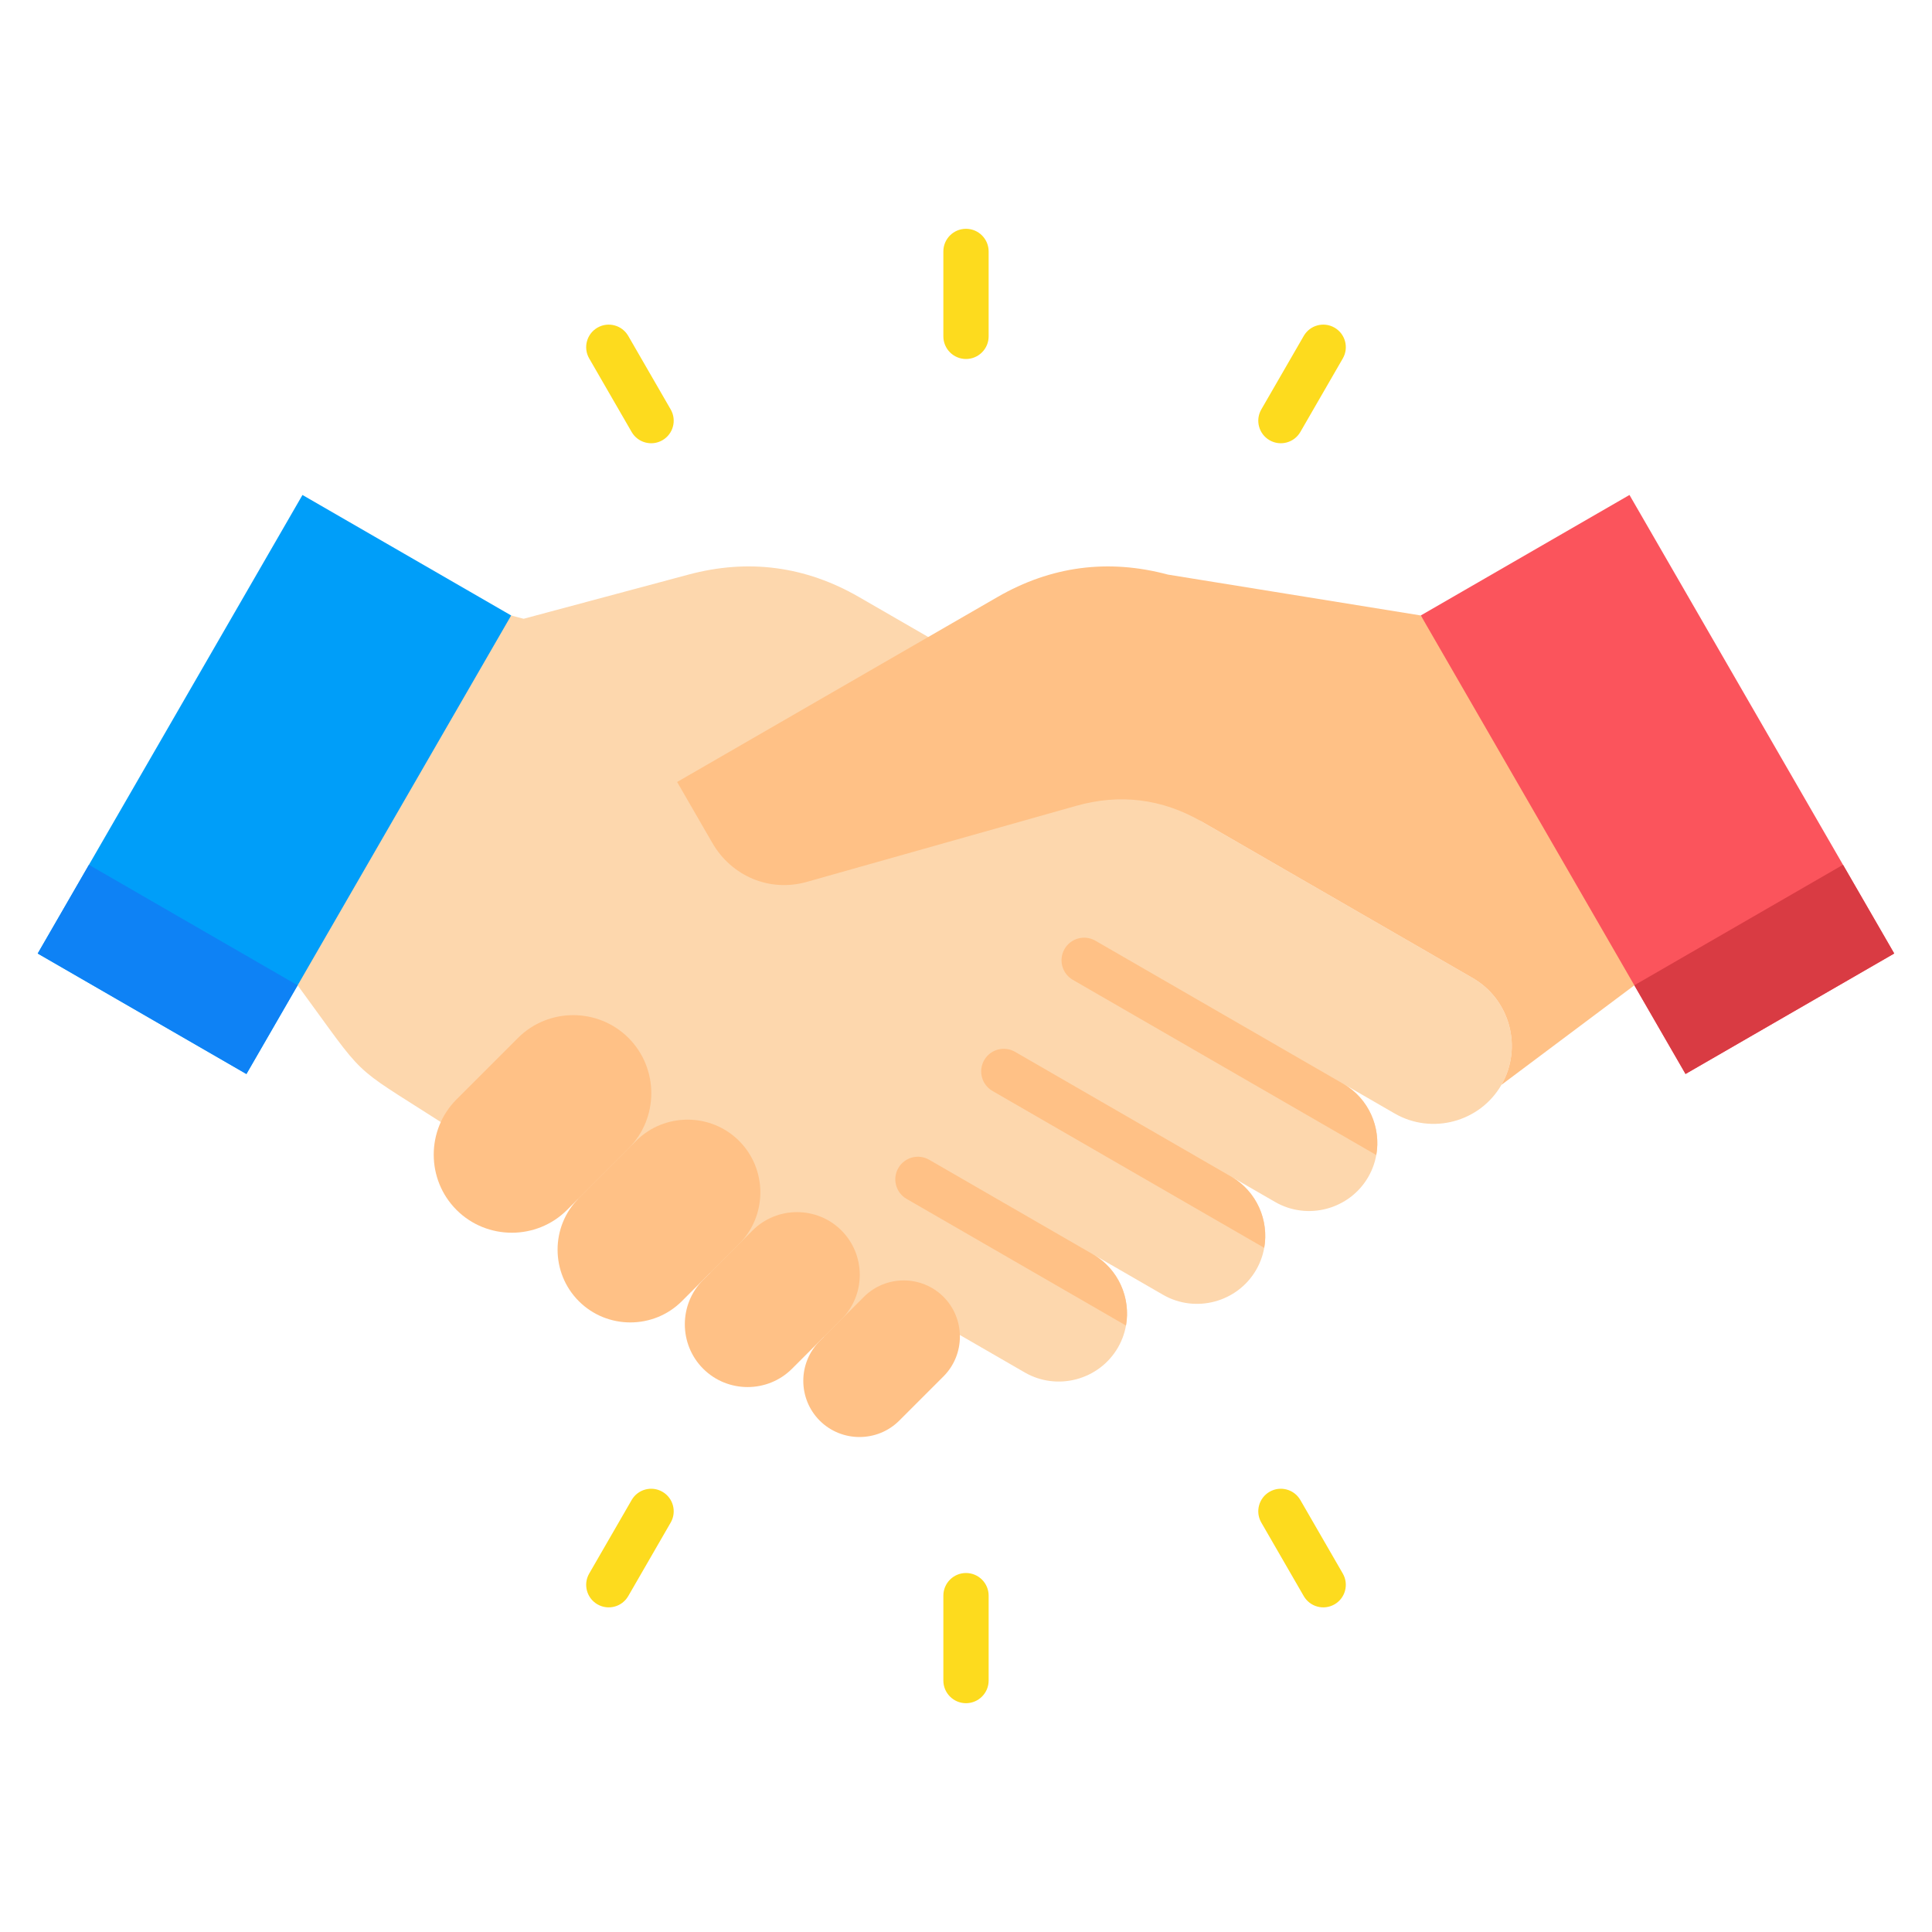 <svg xmlns="http://www.w3.org/2000/svg" id="Layer_1" viewBox="0 0 512 512" data-name="Layer 1"><path d="m345.503 89.028c1.644-2.861 5.296-3.847 8.156-2.203s3.847 5.296 2.203 8.156l-11.25 19.486c-1.644 2.86-5.296 3.847-8.156 2.203s-3.847-5.296-2.203-8.156zm-83.503 356.337c0 3.314-2.686 6-6 6s-6-2.686-6-6v-22.501c0-3.314 2.686-6 6-6s6 2.686 6 6zm-95.503-22.393c-1.644 2.86-5.296 3.847-8.156 2.203s-3.847-5.296-2.203-8.156l11.25-19.486c1.644-2.861 5.296-3.847 8.156-2.203s3.847 5.296 2.203 8.156zm189.365-5.953c1.644 2.86.657 6.513-2.203 8.156-2.86 1.644-6.513.657-8.156-2.203l-11.25-19.486c-1.644-2.86-.657-6.513 2.203-8.156 2.86-1.644 6.513-.657 8.156 2.203zm-105.862-350.384c0-3.314 2.686-6 6-6s6 2.686 6 6v22.501c0 3.314-2.686 6-6 6s-6-2.686-6-6zm-93.862 28.347c-1.644-2.861-.657-6.513 2.203-8.156 2.86-1.644 6.513-.657 8.156 2.203l11.25 19.486c1.644 2.86.657 6.513-2.203 8.156-2.86 1.644-6.513.657-8.156-2.203z" fill="#fddb1e" fill-rule="evenodd"></path><g><g fill-rule="evenodd"><path d="m355.983 287.222 13.613 7.861c9.865 5.697 22.599 2.284 28.295-7.582 5.696-9.867 2.284-22.6-7.581-28.296l-71.88-41.499-72.439-48.895-18.339-10.588c-14.204-8.2-29.35-10.194-45.19-5.95l-43.696 11.708-3.304-.877-100.589 71.387 44.003 26.624c18.65 25.434 13.335 20.479 37.829 36.168l116.195 65.242 21.477-8.736 17.203 9.933c8.609 4.97 19.72 1.993 24.691-6.616 4.971-8.61 1.993-19.721-6.616-24.691l18.559 10.715c8.609 4.97 19.72 1.993 24.691-6.616 4.963-8.597 1.981-19.727-6.616-24.691l11.619 6.708c8.609 4.97 19.72 1.994 24.691-6.616 4.971-8.609 1.993-19.72-6.616-24.691z" fill="#fdd7ad"></path><path d="m364.485 292.132 5.111 2.951.023.013zm-66.087 59.153c1.3-7.286-1.985-14.966-8.737-18.868l5.004 2.889 13.548 7.823.016.009-13.565-7.832-5.01-2.893.006.003-43.41-25.063c-2.86-1.657-6.523-.681-8.18 2.18-1.656 2.86-.681 6.523 2.18 8.18l58.147 33.571zm36.631-20.594-72.019-41.58c-2.86-1.657-3.836-5.319-2.18-8.18 1.656-2.86 5.319-3.836 8.18-2.18l51.272 29.602 17.634 10.181-.007-.004-11.619-6.708c6.745 3.894 10.033 11.585 8.74 18.869zm29.697-24.596-80.424-46.433c-2.86-1.657-3.836-5.319-2.18-8.18 1.657-2.86 5.319-3.836 8.18-2.18l65.719 37.943c6.73 3.908 10.003 11.576 8.705 18.85z" fill="#ffc186"></path><path d="m78.877 261.115 56.586-98.011-55.305-31.93-70.158 121.517 55.305 31.93z" fill="#009ef9"></path><path d="m179.446 207.23 9.31 16.125c5.106 8.843 15.195 13.139 25.022 10.365l71.408-20.16c11.611-3.279 22.793-1.883 33.244 4.147l71.88 41.499c9.865 5.696 13.278 18.429 7.581 28.296l41.406-31.011-62.761-93.386-67.018-10.831c-15.84-4.244-30.987-2.252-45.188 5.95l-84.885 49.007z" fill="#ffc186"></path></g><path d="m407.338 137.74h63.86v140.316h-63.86z" fill="#fb545c" transform="matrix(.866 -.5 .5 .866 -45.098 247.487)"></path><path d="m166.56 304.36c8.056-8.056 8.056-21.238 0-29.294s-21.238-8.056-29.293 0l-16.283 16.283c-8.056 8.056-8.056 21.238 0 29.294s21.238 8.056 29.293 0z" fill="#ffc186" fill-rule="evenodd"></path><path d="m228.95 343.673-11.72 11.72c-5.798 5.798-5.798 15.286 0 21.084s15.285 5.798 21.084 0l11.72-11.72c5.807-5.807 5.789-15.294 0-21.084-5.798-5.798-15.286-5.798-21.084 0z" fill="#ffc186" fill-rule="evenodd"></path><path d="m222.989 349.635c6.477-6.477 6.477-17.075 0-23.552s-17.075-6.477-23.552 0l-13.092 13.092c-6.477 6.477-6.477 17.075 0 23.552s17.075 6.477 23.552 0l13.091-13.092z" fill="#ffc186" fill-rule="evenodd"></path><path d="m186.345 339.175 9.525-9.525c7.508-7.507 7.508-19.792 0-27.3-7.507-7.508-19.792-7.508-27.299 0l-15.175 15.175c-7.507 7.508-7.507 19.792 0 27.3 7.507 7.507 19.792 7.508 27.3 0l5.649-5.649z" fill="#ffc186" fill-rule="evenodd"></path><g><path d="m30.867 224.972h27.143v63.861h-27.143z" fill="#0e82f5" transform="matrix(.5 -.866 .866 .5 -200.265 166.936)"></path><path d="m435.632 243.331h63.861v27.143h-63.861z" fill="#d93b43" transform="matrix(.866 -.5 .5 .866 -65.81 268.2)"></path></g></g></svg>